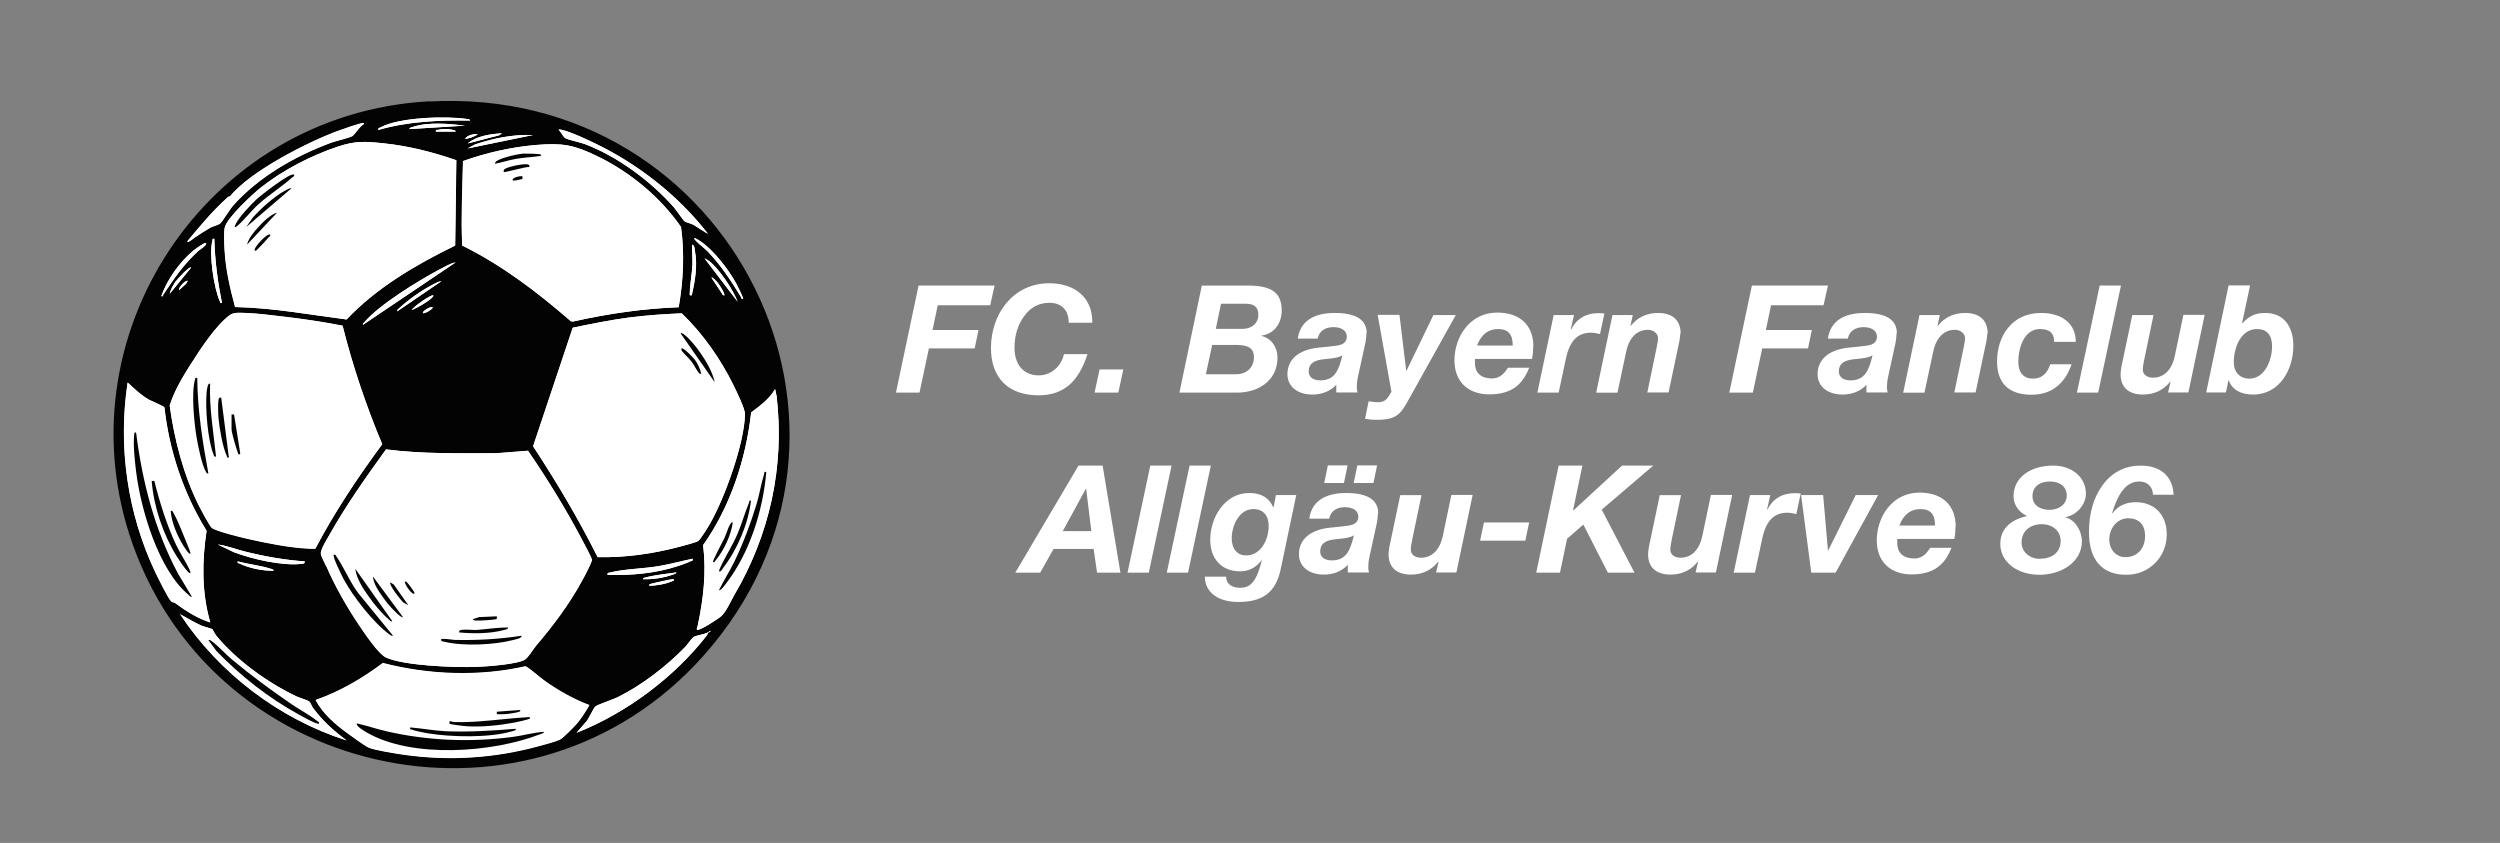<svg xmlns="http://www.w3.org/2000/svg" id="Ebene_1" viewBox="0 0 130.53 44.01"><rect x="0" y="0" width="130.53" height="44.01" fill="#808080" stroke="none"/><defs><style>      .st0 {        fill: #fff;      }      .st1 {        fill: #030304;      }    </style></defs><ellipse class="st0" cx="23.57" cy="22.68" rx="17.45" ry="17.3"></ellipse><g><path class="st1" d="M22.39,5.3c15.83-.88,24.78,17.22,14.33,28.95-8.9,9.99-25.31,6.64-29.77-5.77-3.89-10.82,3.77-22.54,15.44-23.19ZM24.55,6.3c-.02-.09-.09-.08-.16-.09-1.09-.17-3.57-.09-4.53.44-.06.03-.13.04-.11.13,1.55-.45,3.18-.51,4.8-.49ZM12,10.26c-.09,0-.12.06-.18.11-.74.67-1.38,1.44-2.02,2.21-.09.2.36-.17.39-.19.24-.16.53-.35.78-.49.13-.07.41-.14.52-.22.12-.09.51-.75.69-.95,1.34-1.5,3.22-2.57,5.1-3.27.25-.09.99-.26,1.14-.36.04-.03.34-.43.46-.53,0,0,.22-.13.09-.13-.18,0-1.07.31-1.3.4-1.58.57-4.65,2.14-5.67,3.44ZM24.28,6.56c-.82-.1-1.95-.2-2.73.07-.07.02-.16.03-.18.11l2.91-.18ZM23.79,6.87c-.02-.09-.09-.07-.16-.09-.25-.06-.52-.06-.76,0-.08.02-.13-.04-.11.09h1.03ZM36.96,12.2c-1.56-2-3.68-3.66-5.99-4.76-.44-.21-1.06-.5-1.52-.63-.1-.03-.19-.06-.29-.04.1.08.27.4.35.44.21.11.75.21,1.02.31,1.72.65,3.46,1.94,4.66,3.31.12.13.48.67.56.73.09.06.33.11.48.19.09.05.7.48.73.45ZM26.21,6.96c-.59.03-1.34.14-1.79.53l1.65-.43.14-.1ZM24.95,7c-.23,0-.55.05-.67.26.21-.04.51-.12.67-.26ZM27.82,7.05c-1.03-.04-2.05.17-3.01.49l-.39.21,3.41-.7ZM23.83,8.37c-1.24-.43-2.52-.75-3.83-.89-.97-.1-1.44-.13-2.38.18-1.37.45-2.86,1.23-3.99,2.12-.44.35-1.79,1.61-1.9,2.1-.05.24-.03.87-.01,1.14.05,1.02.28,2.03.55,3.01,1.96.04,3.89.4,5.82.65,1.56-1.65,3.62-2.86,5.67-3.86l.06-4.45ZM35.44,16.04c.24-1.38.31-2.8.12-4.19-1.06-1.54-2.66-2.87-4.36-3.69-1.24-.6-1.82-.7-3.21-.59-1.3.11-2.59.4-3.81.84-.03,1.47-.11,2.94-.04,4.41,2.08,1.02,3.93,2.44,5.67,3.95l.1.02c1.82-.41,3.67-.68,5.54-.75ZM38.8,15.6s-.3-.68-.35-.78c-.41-.75-1.2-1.79-1.92-2.25-.15-.1-.44-.25-.19.01.18.19.45.38.65.59.67.71,1.2,1.51,1.7,2.34.03.06,0,.11.11.09ZM11.19,12.47c-.13-.02-.07.03-.1.1-.19.68.08,2.5.39,3.16.03.07,0,.11.11.09-.23-1.1-.37-2.22-.4-3.35ZM10.75,12.69c-.05-.06-.56.32-.63.37-.73.6-1.39,1.53-1.7,2.4.12.03.08-.04.11-.09.57-.86,1.04-1.56,1.82-2.27.07-.06.5-.32.4-.42ZM36.11,15.42c.18-.73.31-1.56.17-2.31-.02-.1-.01-.32-.15-.34,0,.33.03.66.02.99-.01.49-.13,1.06-.14,1.54,0,.09-.03.13.09.11ZM38.53,15.78c-.22-.54-.56-1.08-.92-1.54-.22-.28-.49-.6-.82-.75l1.75,2.29ZM23.79,13.7c-.29.05-.61.25-.88.39-1.07.57-3.11,1.82-3.87,2.72-.04.05-.11.07-.09.15l4.84-3.26ZM9.98,13.97c-.1-.09-.74.63-.81.73-.13.17-.27.43-.31.64l1.12-1.37ZM37.82,15.42c.06-.07-.27-.57-.34-.66-.04-.05-.28-.32-.33-.27l.56.84c0,.06.08.13.12.08ZM9.8,14.67c-.08-.07-.5.33-.45.48l.36-.33.09-.15ZM23.07,14.67c-.18.02-.36.13-.52.21-.57.3-1.25.78-1.72,1.22-.05.05-.1.08-.09.15l2.33-1.59ZM22.62,15.42c-.07-.07-1.06.6-1.12.77.31-.13.77-.4,1.03-.62.03-.03.14-.11.09-.15ZM22.58,16.04c-.08-.07-.58.23-.49.31.09.04.57-.24.49-.31ZM9.98,18.99c-.43.69-.87,1.4-1.12,2.19.24,1.77.72,3.64,1.53,5.24.11.21.53,1.01.66,1.14.17.17,1.56.51,1.88.58.95.22,2.22.47,3.18.51.12,0,.24,0,.35,0,1.01-1.91,2.21-3.71,3.49-5.45-.85-2.01-1.54-4.08-2.07-6.19-1.04-.2-2.09-.36-3.14-.48-.61-.07-1.26-.16-1.88-.18-.28-.01-.65-.06-.87.11-.72.52-1.54,1.78-2.02,2.54ZM36.46,28.24c.15-.12.51-.72.62-.91.76-1.32,1.8-4.21,1.82-5.71,0-.28-.45-1.19-.59-1.49-.68-1.38-1.6-2.7-2.71-3.77-.93.04-1.85.1-2.76.22-.98.13-1.96.33-2.93.53l-2.07,6.19c1.22,1.87,2.37,3.79,3.37,5.79,1.42.03,2.86-.17,4.22-.53.18-.05.95-.24,1.04-.32ZM10.97,32.49c-.45-1.55-.43-3.19-.19-4.77-1.2-1.94-1.95-4.18-2.2-6.44-.02-.06-.67-.33-.8-.4-.43-.24-.76-.57-1.12-.9-.51,3.35-.01,6.83,1.44,9.89.13.27.68,1.39.84,1.54.06.05.14.04.2.08.56.41,1.15.79,1.82,1.01ZM36.43,32.66c-.01.07-.07.13-.04.22.09.1,1.17-.6,1.29-.73.26-.26.45-.72.63-1.03,1.87-3.18,2.66-6.74,2.24-10.42l-.08-.38c-.29.51-.78.87-1.25,1.22-.27,2.43-1.09,4.92-2.51,6.93.18,1.43.02,2.81-.28,4.2ZM17.02,29.53c.46,1.07,1.09,2.18,1.75,3.15.27.4,1,1.49,1.4,1.66.96.42,3.58.52,4.67.48.51-.02,2.18-.14,2.56-.38.19-.12.4-.5.55-.68.92-1.07,1.77-2.2,2.44-3.44.09-.17.51-.95.51-1.08,0-.1-.39-.8-.46-.95-.85-1.62-1.84-3.24-2.88-4.75l-1.65.13c-1.93,0-3.85.04-5.76-.2-1.05,1.45-2.09,2.93-2.97,4.49-.12.21-.47.76-.43.97.02.14.2.45.26.61ZM15.9,29.31c-1.02-.07-2.03-.25-3.02-.49-.5-.12-.99-.32-1.5-.39l.83.4c.95.36,2.53.73,3.54.61.08,0,.19-.02.16-.13ZM36.16,29.18c-.58.12-1.15.28-1.74.38-.8.14-1.84.15-2.57.34-.08.02-.15,0-.12.12,1.24.03,2.5-.08,3.67-.46.2-.07.49-.17.68-.26.06-.03.11,0,.09-.11ZM14.29,29.8c-.03-.09-.14-.1-.21-.12-.52-.16-1.14-.22-1.67-.37-.02.12.03.08.09.11.51.25,1.23.39,1.79.38ZM35.31,29.89c-.5.07-1.11.13-1.59.26-.06.02-.14,0-.15.09.52.02,1.08-.07,1.57-.24.05-.02.18-.05.18-.11ZM35.17,30.24s-1.04.2-1.17.24c-.08.02-.11,0-.09.11.38-.03.82-.09,1.17-.24.03-.01.17-.04.09-.11ZM11.09,32.85c-.06-.04-.45-.13-.59-.19-.38-.17-.74-.39-1.1-.59,2.02,3.06,5.16,5.46,8.69,6.59-.69-.52-1.25-1.02-1.77-1.72-.07-.09-.1-.24-.18-.31-.1-.08-.51-.19-.67-.27-1.51-.72-3.15-1.9-4.2-3.19-.06-.07-.15-.29-.19-.32ZM36.98,33.03s.14-.03.1-.1c-.19.2-.7.22-.87.33-.09.06-.33.4-.43.51-.98,1.01-2.27,2.01-3.55,2.64-.22.11-1.03.38-1.14.47-.14.12-.36.71-.55.87l-.44.51c2.6-1.03,5.08-2.89,6.79-5.07.04-.05.05-.11.08-.16ZM30.78,36.81c-.81-.3-1.6-.75-2.3-1.24-.36-.25-.67-.57-1.04-.79-2.41.55-5.06.45-7.45-.17-1.07.8-2.24,1.49-3.51,1.93.39.73,1.03,1.27,1.69,1.75.23.17.84.62,1.06.72.32.15,1.45.32,1.85.38,2.38.35,4.78.18,7.1-.46.29-.08.8-.21,1.06-.33.17-.08.72-.65.87-.82.26-.3.47-.65.67-.99Z"></path><path class="st0" d="M27.96,33.76c-.16,0-.38.14-.52.14-.08,0-.06-.09-.09-.09-.28-.01-.91.15-1.25.18-1.41.11-2.89.03-4.3,0-.21,0-1.28-.24-1.46-.33-.24-.11-.74-.63-.94-.84-.9-.94-1.63-2.03-2.25-3.17-.03-.06-.02-.14-.13-.12-.07-.15-.24-.47-.26-.61-.04-.2.31-.76.43-.97.87-1.56,1.92-3.04,2.97-4.49,1.91.25,3.84.2,5.76.2l1.65-.13c1.04,1.51,2.03,3.13,2.88,4.75.08.15.46.85.46.95,0,.13-.41.91-.51,1.08-.68,1.24-1.53,2.37-2.44,3.44ZM20.52,33.19l-1.61-1.97c-.56-.62-.89-1.5-1.34-2.16-.04-.06-.05-.12-.14-.1-.09.1.44,1.14.53,1.31.5.91,1.54,2.24,2.38,2.86.06.04.09.08.18.06ZM20.47,32.44l-1.93-2.73c.08.53.42,1.04.72,1.47.27.37.69.89,1.04,1.18.05.04.07.11.16.09ZM21.05,32.22l-1.57-2.12c.03.39.32.8.55,1.12.12.16.28.37.42.52.08.08.52.56.61.48ZM21.64,30.99s-.29-.47-.34-.52c-.03-.03-.11-.14-.15-.09-.07.07.37.73.49.62ZM21.32,31.6l-.76-1.08-.18-.11c-.1.1.55.93.67,1.04.04.03.24.19.27.15ZM25.94,32.18l-.92.04-.34.11c.05.08.12.06.2.07.14.01,1-.03,1.06-.09,0,0,0-.1,0-.13ZM26.52,32.75c-.55,0-1.09.1-1.64.13-.24.02-.59-.04-.81,0-.08.01-.13.05-.11.13.74.08,1.6.08,2.32-.12.08-.02.27-.02.23-.15ZM27.24,33.19c-1.16.18-2.34.25-3.52.22-.18,0-.33-.06-.54-.05-.07,0-.18-.04-.16.07.05.07.12.06.19.08.97.24,2.58.16,3.56-.09.13-.03.46-.07.46-.23Z"></path><path class="st0" d="M36.46,28.24c-.1.08-.86.27-1.04.32-1.37.36-2.81.56-4.22.53-1-2-2.14-3.92-3.37-5.79l2.07-6.19c.97-.2,1.95-.4,2.93-.53.92-.12,1.84-.18,2.76-.22,1.11,1.07,2.03,2.39,2.71,3.77.15.3.6,1.22.59,1.49-.02,1.5-1.06,4.39-1.82,5.71-.11.19-.47.8-.62.91ZM37.32,19.96c-.12-.54-.45-1.11-.77-1.56-.19-.27-.58-.74-.84-.94-.06-.04-.09-.08-.18-.06l1.79,2.56ZM36.61,19.52c-.05-.26-.18-.54-.34-.75-.06-.08-.61-.66-.69-.58-.02.09.02.12.06.18.11.15.32.32.45.49.13.17.24.42.37.57.04.05.07.11.15.09Z"></path><path class="st0" d="M9.98,18.99c.47-.75,1.3-2.01,2.02-2.54.23-.17.59-.12.87-.11.62.02,1.26.11,1.88.18,1.05.12,2.11.28,3.14.48.53,2.11,1.23,4.18,2.07,6.19-1.29,1.74-2.49,3.54-3.49,5.45-.11.01-.24.01-.35,0,.03-.14-.07-.08-.15-.09-1.03-.23-2.06-.54-3.04-.93-.34-.13-1.42-.57-1.59-.81-.28-.38-.71-1.49-.87-1.96-.3-.9-.87-3.08-.84-3.98.02-.6.25-1.28.36-1.87ZM10.3,19.74c-.1-.02-.09,0-.11.09-.2.71-.04,2.29.09,3.05.07.42.27,1.4.47,1.74.03.06.04.13.14.11-.31-1.64-.57-3.3-.58-4.98ZM10.97,20.05c-.11-.13-.17.38-.18.42-.08.82.04,2.5.36,3.26.03.07.03.13.13.11-.14-1.26-.37-2.52-.31-3.79ZM11.55,20.76c-.09-.01-.12.03-.13.11-.04.2-.02.75,0,.97.03.49.22,1.53.43,1.96.03.07,0,.11.11.09l-.4-3.13ZM12.09,21.64v.77c0,.11.11.51.15.65.02.09.19.63.21.65.02.02.12,0,.09-.07l-.32-2.01h-.13Z"></path><path class="st0" d="M23.83,8.37l-.06,4.45c-2.05,1-4.11,2.2-5.67,3.86-1.93-.25-3.86-.61-5.82-.65-.26-.98-.49-2-.55-3.01-.01-.27-.04-.9.01-1.14.1-.5,1.46-1.76,1.9-2.1,1.12-.89,2.62-1.66,3.99-2.12.93-.31,1.4-.28,2.38-.18,1.31.13,2.59.46,3.83.89ZM15.36,9.12c-.17-.15-1.77,1.11-1.97,1.3-.3.28-.87.9-1.06,1.25-.1.19-.08.26.1.1.36-.32.72-.78,1.1-1.13.54-.49,1.22-.91,1.74-1.38.05-.04.12-.05.1-.14ZM15.23,9.82c-.14,0-.26.08-.37.14-.57.31-1.24.92-1.67,1.4-.05.06-.38.44-.34.49l2.37-2.03ZM14.47,11.1c-.37.12-.75.5-1.01.79-.21.24-.49.57-.56.88l1.57-1.67ZM14.11,12.25c-.13-.12-.92.71-.81.84.08.02.11-.04.16-.09.17-.17.41-.42.56-.6.04-.05.11-.07.09-.15Z"></path><path class="st0" d="M35.44,16.04c-1.87.07-3.72.34-5.54.75l-.1-.02c-1.74-1.51-3.59-2.92-5.67-3.95-.07-1.47.01-2.94.04-4.41,1.22-.43,2.52-.73,3.81-.84,1.39-.12,1.98-.01,3.21.59,1.7.82,3.3,2.15,4.36,3.69.2,1.39.12,2.81-.12,4.19ZM28.23,8.06c-.06-.05-.79-.06-.92-.05-.33.02-1.02.18-1.31.35-.07.04-.16.09-.15.18.36-.07.71-.19,1.07-.25.42-.08.83-.09,1.24-.15.06,0,.14-.02.07-.09ZM27.64,8.72c.01-.09-.04-.12-.11-.13-.22-.04-1.02.12-1.2.26-.04.03-.04.12-.03.14.05.05,1.16-.29,1.34-.26ZM27.28,9.21s-.64.07-.49.22c.02.02.48-.07.49-.09,0,0,0-.13,0-.13Z"></path><path class="st0" d="M38.31,31.12c-.09,0-.13.06-.18.11-.25.24-.46.54-.74.77-.28.24-.64.49-.96.66.29-1.39.46-2.77.28-4.2,1.42-2,2.24-4.5,2.51-6.93.46-.35.96-.71,1.25-1.22l.08.38c.43,3.68-.36,7.25-2.24,10.42ZM40.01,24.64c-.12-.02-.08.02-.1.1-.17.51-.26,1.1-.41,1.62-.3.98-.7,2.04-1.15,2.97-.25.51-.55.98-.8,1.48.07.07.34-.31.38-.36,1.23-1.61,1.92-3.82,2.09-5.81ZM39.21,26.14c-.13-.02-.07.03-.1.1-.22.54-.37,1.11-.61,1.65-.26.61-.64,1.18-.9,1.76-.03.06-.06.12-.05.19.1.02.14-.11.2-.18.75-.97,1.33-2.32,1.46-3.52ZM38.26,27.28c-.09-.02-.11.04-.14.1-.11.18-.2.51-.3.72-.07.15-.64,1.2-.59,1.25.09.02.1-.05.14-.1.43-.53.8-1.31.89-1.97Z"></path><path class="st0" d="M12,10.26c1.02-1.3,4.09-2.87,5.67-3.44.23-.08,1.12-.41,1.3-.4.13,0-.08.12-.09.13-.11.11-.42.51-.46.53-.15.1-.89.27-1.14.36-1.88.7-3.76,1.77-5.1,3.27-.18.2-.58.86-.69.95-.1.08-.39.15-.52.22-.09-.04.03-.19.05-.23.28-.46.65-.98.98-1.4Z"></path><path class="st0" d="M36.96,12.2s-.64-.4-.73-.45c-.14-.08-.38-.14-.48-.19-.08-.05-.44-.59-.56-.73-1.2-1.36-2.94-2.66-4.66-3.31-.27-.1-.81-.2-1.02-.31-.08-.04-.25-.36-.35-.44.1-.01.2.01.29.04.46.13,1.08.42,1.52.63,2.31,1.09,4.43,2.75,5.99,4.76Z"></path><path class="st0" d="M23.79,13.7l-4.84,3.26c-.02-.08.05-.1.09-.15.76-.9,2.8-2.15,3.87-2.72.27-.14.6-.34.88-.39Z"></path><path class="st0" d="M36.16,29.18c.02.11-.02.08-.09.11-.18.1-.48.2-.68.26-1.18.39-2.43.5-3.67.46-.03-.11.04-.1.12-.12.74-.19,1.78-.2,2.57-.34.59-.1,1.16-.26,1.74-.38Z"></path><path class="st0" d="M15.9,29.31c.03.1-.08.12-.16.13-1.01.12-2.59-.25-3.54-.61l-.83-.4c.51.07,1,.27,1.5.39.99.24,2,.42,3.02.49Z"></path><path class="st0" d="M24.55,6.3c-1.61-.03-3.24.04-4.8.49-.02-.1.05-.1.11-.13.96-.53,3.44-.61,4.53-.44.07.01.14,0,.16.09Z"></path><path class="st0" d="M38.8,15.6c-.12.02-.08-.03-.11-.09-.5-.82-1.03-1.63-1.7-2.34-.2-.21-.47-.4-.65-.59-.25-.27.05-.11.19-.01.72.47,1.51,1.51,1.92,2.25.05.1.39.73.35.78Z"></path><path class="st0" d="M10.75,12.69c.1.1-.34.36-.4.42-.77.71-1.24,1.41-1.82,2.27-.03.05.01.11-.11.09.31-.88.97-1.8,1.7-2.4.07-.06.57-.43.63-.37Z"></path><g><path class="st0" d="M30.78,36.81c-.2.34-.41.69-.67.99-.15.17-.7.73-.87.82-.25.12-.77.25-1.06.33-2.32.64-4.71.8-7.1.46-.41-.06-1.53-.23-1.85-.38-.21-.1-.83-.56-1.06-.72-.66-.48-1.3-1.02-1.69-1.75,1.27-.44,2.44-1.13,3.51-1.93,2.38.62,5.04.72,7.45.17.37.22.69.53,1.04.79.7.5,1.49.94,2.3,1.24ZM27.15,37.07l-1.21.09v.13c.3.01.57,0,.86-.06.04,0,.47-.06.35-.16ZM23.47,37.78s.8.13.92.13c.77.05,1.7-.05,2.45-.19.11-.02.84-.17.84-.23,0-.08-.14-.05-.18-.05-1.25.07-2.54.28-3.79.25-.06,0-.24-.06-.24-.05,0,0,0,.13,0,.13ZM28.4,38.22c-.54.03-1.06.19-1.6.26-2.22.3-4.47.21-6.64-.29-.52-.12-1.02-.29-1.53-.41-.11.11.43.42.52.48,2.36,1.35,6.55,1.05,9.03.09.06-.02.2-.05.21-.12ZM26.93,38.04c-1.21.1-2.44.19-3.65.13-.62-.03-1.24-.15-1.86-.2-.02.12-.01.08.06.11.21.08.64.17.87.2,1.22.2,3.17.24,4.36-.1.08-.02.26-.04.22-.15Z"></path><path class="st0" d="M10.97,32.49c-.67-.22-1.26-.59-1.82-1.01-.06-.04-.14-.03-.2-.08-.16-.15-.71-1.27-.84-1.54-1.45-3.06-1.95-6.54-1.44-9.89.36.33.69.66,1.12.9.13.07.78.34.8.4.25,2.26,1,4.5,2.2,6.44-.24,1.59-.26,3.22.19,4.77ZM7.11,22.61c-.06-.07-.08,0-.09.07-.07.55.03,1.41.1,1.98.24,1.94,1.17,5.13,2.75,6.42.05.04.07.11.16.09l-.72-1.2c-1.22-2.28-1.87-4.8-2.19-7.35ZM8.06,25.12h-.13c.11,1.35.59,2.78,1.31,3.94.15.23.37.58.56.78.17.18.19.09.1-.1-.21-.44-.5-.85-.7-1.29-.49-1.05-.84-2.2-1.13-3.32ZM9.94,28.91s-.13-.41-.16-.48c-.19-.47-.48-1.25-.73-1.66-.04-.06-.05-.12-.14-.1.06.61.33,1.28.65,1.8.03.05.31.51.38.44Z"></path><path class="st0" d="M9.98,18.99c-.11.59-.34,1.27-.36,1.87-.03.9.54,3.08.84,3.98.16.47.6,1.58.87,1.96.18.24,1.26.68,1.59.81.98.39,2.01.7,3.04.93.08.02.18-.04.15.09-.97-.04-2.23-.29-3.18-.51-.32-.07-1.71-.41-1.88-.58-.13-.13-.56-.93-.66-1.14-.8-1.6-1.29-3.47-1.53-5.24.25-.79.69-1.5,1.12-2.19Z"></path><path class="st0" d="M17.02,29.53c.11-.02.09.05.13.12.61,1.14,1.35,2.23,2.25,3.17.2.21.7.72.94.84.19.09,1.25.32,1.46.33,1.41.03,2.89.11,4.3,0,.34-.03.97-.19,1.25-.18.03,0,0,.09.09.09.14,0,.36-.13.52-.14-.15.17-.36.55-.55.68-.38.25-2.05.37-2.56.38-1.09.04-3.71-.06-4.67-.48-.41-.18-1.13-1.26-1.4-1.66-.65-.97-1.29-2.08-1.75-3.15Z"></path><path class="st0" d="M11.09,32.85s.14.25.19.32c1.05,1.29,2.69,2.47,4.2,3.19.16.07.57.19.67.27.08.06.12.22.18.31.51.7,1.07,1.2,1.77,1.72-3.53-1.13-6.67-3.53-8.69-6.59.37.2.72.42,1.1.59.14.06.52.16.59.19ZM16.66,37.78c.02-.09-.05-.1-.1-.14-.4-.31-.92-.59-1.35-.88-1.06-.72-2.1-1.49-3.08-2.31-.34-.29-.73-.73-1.07-.97-.06-.04-.09-.08-.18-.06l.42.57c1.25,1.29,2.68,2.42,4.27,3.3.15.08,1,.57,1.09.49Z"></path><path class="st0" d="M36.98,33.03s-.04.11-.08.16c-1.71,2.19-4.19,4.04-6.79,5.07l.44-.51c.19-.16.41-.75.55-.87.11-.09.91-.36,1.14-.47,1.28-.63,2.57-1.63,3.55-2.64.1-.1.34-.45.43-.51.17-.11.68-.13.87-.33.04.06-.08.07-.1.1Z"></path><path class="st0" d="M12,10.26c-.33.42-.7.93-.98,1.4-.03.05-.15.19-.05.23-.25.14-.53.33-.78.49-.03.02-.48.39-.39.19.64-.76,1.28-1.54,2.02-2.21.06-.05.09-.11.18-.11Z"></path><path class="st0" d="M38.31,31.12c-.18.31-.37.77-.63,1.03-.13.13-1.2.83-1.29.73-.03-.09.03-.16.04-.22.33-.18.68-.42.96-.66.28-.24.49-.53.74-.77.05-.05.09-.11.18-.11Z"></path></g><path class="st0" d="M11.19,12.47c.03,1.13.18,2.25.4,3.35-.12.02-.08-.02-.11-.09-.31-.66-.58-2.48-.39-3.16.02-.08-.03-.12.1-.1Z"></path><path class="st0" d="M27.82,7.05l-3.41.7.39-.21c.97-.32,1.99-.53,3.01-.49Z"></path><path class="st0" d="M36.11,15.42c-.12.02-.09-.02-.09-.11,0-.48.13-1.05.14-1.54,0-.33-.03-.66-.02-.99.14.02.13.23.15.34.14.75,0,1.57-.17,2.31Z"></path><path class="st0" d="M38.53,15.78l-1.75-2.29c.34.15.6.47.82.75.37.46.7,1,.92,1.54Z"></path><path class="st0" d="M23.07,14.67l-2.33,1.59c-.02-.08.04-.11.09-.15.47-.44,1.15-.92,1.72-1.22.16-.08.34-.2.52-.21Z"></path><path class="st0" d="M24.28,6.56l-2.91.18c.02-.08.11-.09.18-.11.79-.27,1.92-.17,2.73-.07Z"></path><path class="st0" d="M14.29,29.8c-.57.01-1.28-.13-1.79-.38-.06-.03-.11.01-.09-.11.53.14,1.15.21,1.67.37.08.02.19.03.21.12Z"></path><path class="st0" d="M26.21,6.96l-.14.1-1.65.43c.45-.39,1.2-.49,1.79-.53Z"></path><path class="st0" d="M9.98,13.97l-1.12,1.37c.05-.21.19-.47.31-.64.07-.09.71-.81.81-.73Z"></path><path class="st0" d="M35.31,29.89c0,.06-.13.09-.18.11-.49.18-1.05.26-1.57.24.02-.08.09-.07.15-.09.48-.13,1.1-.19,1.59-.26Z"></path><path class="st0" d="M22.62,15.42s-.06.12-.09.15c-.25.22-.72.49-1.03.62.06-.17,1.04-.84,1.12-.77Z"></path><path class="st0" d="M35.17,30.24c.08.07-.06.09-.09.11-.34.16-.79.22-1.17.24-.02-.11.01-.08.09-.11.13-.04,1.12-.28,1.17-.24Z"></path><path class="st0" d="M37.82,15.42s-.12-.02-.12-.08l-.56-.84c.05-.05.29.22.33.27.07.08.4.58.34.66Z"></path><path class="st0" d="M23.79,6.87h-1.03c-.02-.13.03-.07.11-.09.25-.06.52-.06.76,0,.06.02.14,0,.16.09Z"></path><path class="st0" d="M24.95,7c-.16.14-.46.22-.67.26.12-.22.44-.27.67-.26Z"></path><path class="st0" d="M9.8,14.67l-.09.15-.36.33c-.05-.15.37-.56.45-.48Z"></path><path class="st0" d="M22.58,16.04c.08.07-.41.35-.49.31-.09-.08.41-.38.49-.31Z"></path><path class="st1" d="M37.32,19.96l-1.79-2.56c.09-.02.12.02.18.06.27.19.65.66.84.94.32.45.65,1.02.77,1.56Z"></path><path class="st1" d="M36.61,19.52c-.08.02-.11-.04-.15-.09-.12-.15-.23-.4-.37-.57-.13-.17-.33-.34-.45-.49-.05-.06-.08-.09-.06-.18.08-.08.63.5.69.58.16.21.29.49.34.75Z"></path><path class="st1" d="M28.4,38.22c-.01.07-.15.1-.21.12-2.48.96-6.67,1.27-9.03-.09-.09-.05-.63-.36-.52-.48.51.12,1.02.29,1.53.41,2.18.5,4.42.59,6.64.29.53-.07,1.06-.23,1.6-.26Z"></path><path class="st1" d="M26.93,38.04c.03.11-.15.13-.22.15-1.19.34-3.13.3-4.36.1-.23-.04-.66-.12-.87-.2-.08-.03-.08,0-.06-.11.62.05,1.24.17,1.86.2,1.22.05,2.44-.03,3.65-.13Z"></path><path class="st1" d="M23.47,37.78s0-.13,0-.13c0,0,.18.04.24.05,1.25.04,2.54-.18,3.79-.25.04,0,.18-.04.18.05,0,.06-.74.21-.84.23-.76.14-1.68.24-2.45.19-.11,0-.89-.1-.92-.13Z"></path><path class="st1" d="M27.15,37.07c.12.1-.31.15-.35.16-.29.06-.56.07-.86.06v-.13s1.21-.09,1.21-.09Z"></path><path class="st1" d="M7.11,22.61c.32,2.55.97,5.07,2.19,7.35l.72,1.2c-.08.02-.11-.05-.16-.09-1.58-1.29-2.51-4.48-2.75-6.42-.07-.57-.17-1.43-.1-1.98,0-.06.03-.14.09-.07Z"></path><path class="st1" d="M8.06,25.12c.28,1.12.64,2.27,1.13,3.32.21.44.49.85.7,1.29.09.19.07.28-.1.1-.18-.2-.41-.54-.56-.78-.72-1.16-1.2-2.58-1.31-3.94h.13Z"></path><path class="st1" d="M9.94,28.91c-.06.07-.35-.39-.38-.44-.32-.53-.6-1.19-.65-1.8.09-.02.11.04.14.1.24.41.54,1.2.73,1.66.03.08.19.44.16.48Z"></path><g><path class="st1" d="M20.52,33.19c-.09.02-.12-.02-.18-.06-.85-.62-1.88-1.95-2.38-2.86-.09-.17-.62-1.21-.53-1.31.09-.02.1.04.14.1.45.66.78,1.54,1.34,2.16l1.61,1.97Z"></path><path class="st1" d="M27.24,33.19c0,.15-.33.19-.46.23-.97.25-2.58.33-3.56.09-.07-.02-.15,0-.19-.08-.02-.11.09-.06.16-.07.21,0,.36.04.54.05,1.18.03,2.36-.04,3.52-.22Z"></path><path class="st1" d="M20.47,32.44c-.08.02-.11-.05-.16-.09-.35-.29-.78-.8-1.04-1.18-.31-.43-.65-.94-.72-1.47l1.93,2.73Z"></path><path class="st1" d="M21.05,32.22c-.09.08-.53-.4-.61-.48-.14-.15-.3-.35-.42-.52-.23-.32-.52-.73-.55-1.12l1.57,2.12Z"></path><path class="st1" d="M26.52,32.75c.03.12-.15.12-.23.15-.72.19-1.59.19-2.32.12-.01-.08.04-.12.11-.13.22-.04.56.01.81,0,.54-.04,1.09-.13,1.64-.13Z"></path><path class="st1" d="M21.32,31.6s-.23-.12-.27-.15c-.12-.11-.77-.93-.67-1.04l.18.11.76,1.08Z"></path><path class="st1" d="M25.94,32.18s0,.12,0,.13c-.05.06-.92.1-1.06.09-.08,0-.15,0-.2-.07l.34-.11.92-.04Z"></path><path class="st1" d="M21.64,30.99c-.12.11-.56-.54-.49-.62.04-.05.12.06.15.09.05.06.38.48.34.52Z"></path><path class="st1" d="M10.3,19.74c.01,1.68.28,3.34.58,4.98-.1.02-.1-.05-.14-.11-.2-.34-.4-1.33-.47-1.74-.13-.75-.29-2.34-.09-3.05.02-.08.01-.1.11-.09Z"></path><path class="st1" d="M10.97,20.05c-.05,1.27.18,2.53.31,3.79-.1.02-.11-.04-.13-.11-.31-.76-.44-2.44-.36-3.26,0-.04.06-.55.18-.42Z"></path><path class="st1" d="M11.55,20.76l.4,3.13c-.12.02-.08-.02-.11-.09-.21-.43-.39-1.47-.43-1.96-.02-.22-.04-.77,0-.97.01-.08.05-.12.13-.11Z"></path><path class="st1" d="M12.09,21.64h.13s.32,2.01.32,2.01c.03.07-.07.09-.09.07-.02-.02-.19-.56-.21-.65-.04-.14-.15-.54-.15-.65v-.77Z"></path><path class="st1" d="M15.36,9.12c.02.1-.05.1-.1.14-.52.47-1.19.89-1.74,1.38-.38.34-.73.8-1.1,1.13-.18.16-.2.1-.1-.1.18-.35.76-.97,1.06-1.25.2-.19,1.8-1.45,1.97-1.3Z"></path><path class="st1" d="M15.23,9.82l-2.37,2.03s.29-.43.34-.49c.43-.48,1.1-1.09,1.67-1.4.11-.06.24-.14.37-.14Z"></path><path class="st1" d="M14.47,11.1l-1.57,1.67c.07-.31.34-.64.56-.88.26-.29.64-.68,1.01-.79Z"></path><path class="st1" d="M14.11,12.25c.02.08-.05.1-.09.15-.15.18-.39.43-.56.6-.05.05-.08.1-.16.09-.11-.12.67-.96.81-.84Z"></path><path class="st1" d="M28.23,8.06c.07.07,0,.08-.07.09-.41.06-.82.07-1.24.15-.36.06-.71.18-1.07.25-.01-.1.08-.14.15-.18.29-.16.98-.32,1.31-.35.13,0,.86,0,.92.05Z"></path><path class="st1" d="M27.64,8.72c-.19-.03-1.3.31-1.34.26,0-.01-.01-.1.03-.14.18-.14.98-.3,1.2-.26.08.01.13.05.11.13Z"></path><path class="st1" d="M27.28,9.21s0,.13,0,.13c-.02.02-.48.11-.49.09-.15-.15.44-.27.49-.22Z"></path><path class="st1" d="M40.01,24.64c-.17,1.99-.86,4.21-2.09,5.81-.04.05-.31.43-.38.36.25-.5.55-.98.8-1.48.45-.93.85-1.99,1.15-2.97.16-.53.25-1.11.41-1.62.02-.07-.02-.12.1-.1Z"></path><path class="st1" d="M39.21,26.14c-.14,1.21-.71,2.55-1.46,3.52-.05.07-.1.2-.2.18-.01-.07.02-.13.05-.19.26-.58.64-1.15.9-1.76.23-.54.39-1.11.61-1.65.03-.07-.03-.12.1-.1Z"></path><path class="st1" d="M38.26,27.28c-.09.66-.46,1.45-.89,1.97-.04.05-.05.12-.14.1-.05-.05.52-1.09.59-1.25.1-.21.19-.54.3-.72.04-.06.05-.12.14-.1Z"></path></g><path class="st1" d="M16.66,37.78c-.09.08-.94-.41-1.09-.49-1.58-.87-3.02-2.01-4.27-3.3l-.42-.57c.09-.02.12.02.18.06.34.25.73.69,1.07.97.98.82,2.02,1.58,3.08,2.31.43.29.95.57,1.35.88.05.04.12.05.1.14Z"></path></g><g><path class="st0" d="M51.93,14.91l-.23,1.03h-2.74l-.27,1.29h2.4l-.2.96h-2.39l-.49,2.31h-1.23l1.18-5.59h3.98Z"></path><path class="st0" d="M57.03,16.77v.08h-1.23c0-.69-.41-1.04-1-1.04-.56,0-.99.23-1.33.7-.34.47-.5,1.02-.5,1.65,0,.85.45,1.44,1.27,1.44.64,0,1.19-.49,1.31-1.11h1.23c-.47,1.46-1.26,2.15-2.56,2.15-1.56,0-2.48-.9-2.48-2.47,0-1.75,1.13-3.38,3.05-3.38,1.34,0,2.24.76,2.24,2Z"></path><path class="st0" d="M58.65,19.29l-.26,1.21h-1.24l.26-1.21h1.24Z"></path><path class="st0" d="M65.16,14.91c1.29,0,1.76.41,1.76,1.31,0,.67-.41,1.22-1.05,1.3v.02c.52.13.83.59.83,1.14,0,1.16-.96,1.82-2.12,1.82h-3l1.17-5.59h2.4ZM62.96,19.54h1.57c.54,0,.94-.33.94-.9,0-.42-.25-.63-.92-.63h-1.26l-.33,1.53ZM63.47,17.17h1.42c.44,0,.81-.27.81-.74,0-.38-.21-.57-.63-.57h-1.32l-.27,1.31Z"></path><path class="st0" d="M71.34,17.4c0,.16-.02.4-.09.68l-.35,1.6c-.05.2-.06.47-.06.57,0,.09.02.16.04.24h-1.11v-.4c-.31.34-.76.51-1.24.51-.81,0-1.31-.44-1.31-1.06,0-.77.58-1.28,1.62-1.39.32-.03.67-.06.99-.11s.49-.2.49-.47c0-.32-.3-.49-.7-.49-.43,0-.75.21-.82.6h-1.04c.12-.88.79-1.34,1.93-1.34s1.67.38,1.67,1.06ZM68.93,19.86c.74,0,.96-.48,1.16-1.31-.16.1-.34.15-.91.2-.59.05-.85.24-.85.65,0,.28.23.46.6.46Z"></path><path class="st0" d="M73.07,16.45l.35,2.9h.02l1.4-2.9h1.17l-2.56,4.59c-.39.71-.72.88-1.59.88-.2,0-.4-.02-.59-.05l.19-.92c.21.03.31.05.45.05.34,0,.48-.07.74-.55l-.72-4.01h1.14Z"></path><path class="st0" d="M80.05,18.11c0,.22-.02.43-.06.63h-2.98c0,.07,0,.13,0,.21,0,.54.34.81.89.81.32,0,.59-.16.83-.56h1.11c-.37.96-1,1.39-2.09,1.39s-1.81-.66-1.81-1.77c0-1.24.81-2.5,2.23-2.5,1.2,0,1.89.67,1.89,1.77ZM78.98,18.04v-.03c0-.55-.23-.83-.76-.83-.5,0-.88.27-1.1.86h1.86Z"></path><path class="st0" d="M83.77,16.36l-.23,1.08c-.13-.03-.31-.07-.47-.07-.69,0-1.11.41-1.31,1.35l-.38,1.78h-1.11l.85-4.05h1.06l-.16.71v.02s.02.02.02.02c.26-.55.77-.85,1.4-.85.1,0,.21,0,.34.02Z"></path><path class="st0" d="M87.73,17.42c0,.09-.02.24-.05.41l-.56,2.66h-1.11l.49-2.36c.02-.13.07-.33.07-.46,0-.26-.24-.45-.53-.45-.58,0-.99.42-1.14,1.17l-.45,2.11h-1.11l.85-4.05h1.06l-.12.56h.02c.36-.45.84-.67,1.42-.67.77,0,1.18.39,1.18,1.08Z"></path><path class="st0" d="M95.44,14.91l-.23,1.03h-2.74l-.27,1.29h2.4l-.2.96h-2.39l-.49,2.31h-1.23l1.18-5.59h3.98Z"></path><path class="st0" d="M99.02,17.4c0,.16-.02.4-.09.68l-.35,1.6c-.05.2-.06.47-.06.57,0,.09.02.16.04.24h-1.11v-.4c-.31.34-.76.51-1.24.51-.81,0-1.31-.44-1.31-1.06,0-.77.58-1.28,1.62-1.39.32-.03.67-.06.99-.11s.49-.2.49-.47c0-.32-.3-.49-.7-.49-.43,0-.75.21-.82.6h-1.04c.12-.88.79-1.34,1.93-1.34s1.67.38,1.67,1.06ZM96.61,19.86c.74,0,.96-.48,1.16-1.31-.16.1-.34.15-.91.2-.59.05-.85.24-.85.65,0,.28.23.46.6.46Z"></path><path class="st0" d="M103.76,17.42c0,.09-.02.24-.05.41l-.56,2.66h-1.11l.49-2.36c.02-.13.07-.33.07-.46,0-.26-.24-.45-.53-.45-.58,0-.99.42-1.14,1.17l-.45,2.11h-1.11l.85-4.05h1.06l-.12.56h.02c.36-.45.84-.67,1.42-.67.77,0,1.18.39,1.18,1.08Z"></path><path class="st0" d="M108.36,17.85h-1.11c0-.46-.23-.67-.74-.67-.83,0-1.13.99-1.13,1.71,0,.56.27.88.77.88.42,0,.73-.24.9-.75h1.11c-.36,1.06-1.09,1.59-2.09,1.59-1.16,0-1.8-.58-1.8-1.74,0-1.32.78-2.53,2.29-2.53,1.1,0,1.82.55,1.82,1.51Z"></path><path class="st0" d="M110.74,14.91l-1.19,5.59h-1.11l1.19-5.59h1.11Z"></path><path class="st0" d="M112.44,16.45l-.47,2.25c-.06.26-.09.49-.09.6,0,.26.23.42.53.42.58,0,.99-.42,1.14-1.13l.45-2.15h1.11l-.85,4.05h-1.06l.13-.56h-.02c-.36.45-.84.67-1.42.67-.75,0-1.17-.38-1.17-1.06,0-.16.05-.46.12-.75l.49-2.34h1.11Z"></path><path class="st0" d="M117.48,14.91l-.42,1.97h.02c.36-.39.68-.54,1.2-.54.92,0,1.46.66,1.46,1.72,0,1.21-.7,2.54-2.1,2.54-.65,0-1.1-.25-1.27-.74h-.02l-.13.63h-1.03l1.17-5.59h1.11ZM117.44,19.77c.81,0,1.19-.97,1.19-1.69,0-.58-.27-.9-.79-.9-.85,0-1.21.99-1.21,1.73,0,.53.33.86.81.86Z"></path><path class="st0" d="M57.57,24.31l.93,5.59h-1.22l-.18-1.24h-2.09l-.7,1.24h-1.3l3.3-5.59h1.26ZM56.7,25.51l-1.21,2.22h1.49l-.27-2.22h-.02Z"></path><path class="st0" d="M61.17,24.31l-1.19,5.59h-1.11l1.19-5.59h1.11Z"></path><path class="st0" d="M63.22,24.31l-1.19,5.59h-1.11l1.19-5.59h1.11Z"></path><path class="st0" d="M66.48,26.47h.02l.12-.62h1.06l-.81,3.86c-.26,1.24-.96,1.72-2.22,1.72-1.03,0-1.74-.49-1.74-1.32h1.11c0,.41.34.58.73.58.56,0,.85-.34,1.13-1.41l-.02-.02c-.29.38-.66.57-1.11.57-.95,0-1.56-.63-1.56-1.65,0-1.14.74-2.44,2.04-2.44.64,0,1.04.27,1.24.73ZM65.06,29c.78,0,1.18-.83,1.18-1.54,0-.55-.29-.88-.8-.88-.74,0-1.13.86-1.13,1.53,0,.54.28.89.75.89Z"></path><path class="st0" d="M71.94,26.8c0,.16-.02.4-.09.68l-.35,1.6c-.05.2-.06.47-.06.57,0,.09.02.16.04.24h-1.11v-.4c-.31.34-.76.51-1.24.51-.81,0-1.31-.44-1.31-1.06,0-.77.58-1.28,1.62-1.39.32-.03.67-.06.99-.11s.49-.2.49-.47c0-.32-.3-.49-.7-.49-.43,0-.75.21-.82.6h-1.04c.12-.88.79-1.34,1.93-1.34s1.67.38,1.67,1.06ZM69.53,29.26c.74,0,.96-.48,1.16-1.31-.16.1-.34.15-.91.2-.59.05-.85.24-.85.65,0,.28.23.46.6.46ZM70.36,24.3l-.19.92h-1.03l.19-.92h1.03ZM71.9,24.3l-.19.92h-1.03l.19-.92h1.03Z"></path><path class="st0" d="M74.22,25.85l-.47,2.25c-.06.26-.09.49-.09.6,0,.26.23.42.53.42.58,0,.99-.42,1.14-1.13l.45-2.15h1.11l-.85,4.05h-1.06l.13-.56h-.02c-.36.45-.84.67-1.42.67-.75,0-1.17-.38-1.17-1.06,0-.16.05-.46.12-.75l.49-2.34h1.11Z"></path><path class="st0" d="M79.84,27.28l-.2.95h-2.36l.2-.95h2.36Z"></path><path class="st0" d="M82.62,24.31l-.49,2.34h.02l2.54-2.34h1.63l-2.69,2.3,1.71,3.29h-1.39l-1.28-2.51-.85.74-.37,1.77h-1.24l1.17-5.59h1.23Z"></path><path class="st0" d="M87.77,25.85l-.47,2.25c-.06.26-.09.49-.09.6,0,.26.23.42.53.42.58,0,.99-.42,1.14-1.13l.45-2.15h1.11l-.85,4.05h-1.06l.13-.56h-.02c-.36.45-.84.67-1.42.67-.75,0-1.17-.38-1.17-1.06,0-.16.05-.46.12-.75l.49-2.34h1.11Z"></path><path class="st0" d="M94.02,25.76l-.23,1.08c-.13-.03-.31-.07-.47-.07-.69,0-1.11.41-1.31,1.35l-.38,1.78h-1.11l.85-4.05h1.06l-.16.71v.02s.02.02.02.02c.26-.55.77-.85,1.4-.85.1,0,.21,0,.34.02Z"></path><path class="st0" d="M95.19,25.85l.25,2.88h.02l1.43-2.88h1.17l-2.22,4.05h-1.27l-.53-4.05h1.14Z"></path><path class="st0" d="M102.1,27.51c0,.22-.02.43-.06.63h-2.98c0,.07,0,.13,0,.21,0,.54.34.81.89.81.32,0,.59-.16.83-.56h1.11c-.37.96-1,1.39-2.09,1.39s-1.81-.66-1.81-1.77c0-1.24.81-2.5,2.23-2.5,1.2,0,1.89.67,1.89,1.77ZM101.03,27.44v-.03c0-.55-.23-.83-.76-.83-.5,0-.88.27-1.1.86h1.86Z"></path><path class="st0" d="M108.91,25.78c0,.53-.44,1.1-1.06,1.22v.02c.49.11.85.7.85,1.24,0,1.08-1.06,1.75-2.22,1.75s-2.04-.67-2.04-1.61c0-.74.47-1.24,1.37-1.45v-.02c-.43-.21-.68-.6-.68-1.02,0-.96.86-1.6,2.07-1.6,1.01,0,1.71.63,1.71,1.47ZM106.53,29.17c.65,0,1.06-.37,1.06-.92s-.44-.88-.98-.88c-.63,0-1.06.37-1.06.96,0,.49.43.85.97.85ZM107.02,26.62c.48,0,.89-.3.89-.74,0-.46-.34-.74-.88-.74-.57,0-.91.3-.91.77s.4.71.89.71Z"></path><path class="st0" d="M113.48,25.83h-1.07c0-.39-.28-.69-.7-.69-.59,0-1.06.42-1.43,1.64l.02.02c.28-.4.72-.58,1.21-.58.99,0,1.62.67,1.62,1.68,0,.57-.21,1.11-.62,1.51-.42.41-.93.6-1.5.6-1.24,0-1.94-.76-1.94-2.23,0-.98.24-1.83.74-2.49.49-.65,1.17-.98,1.95-.98,1.03,0,1.68.53,1.73,1.53ZM110.97,29.09c.63,0,1.03-.46,1.03-1.11,0-.57-.31-.92-.88-.92s-.99.51-.99,1.11c0,.52.35.92.84.92Z"></path></g></svg>